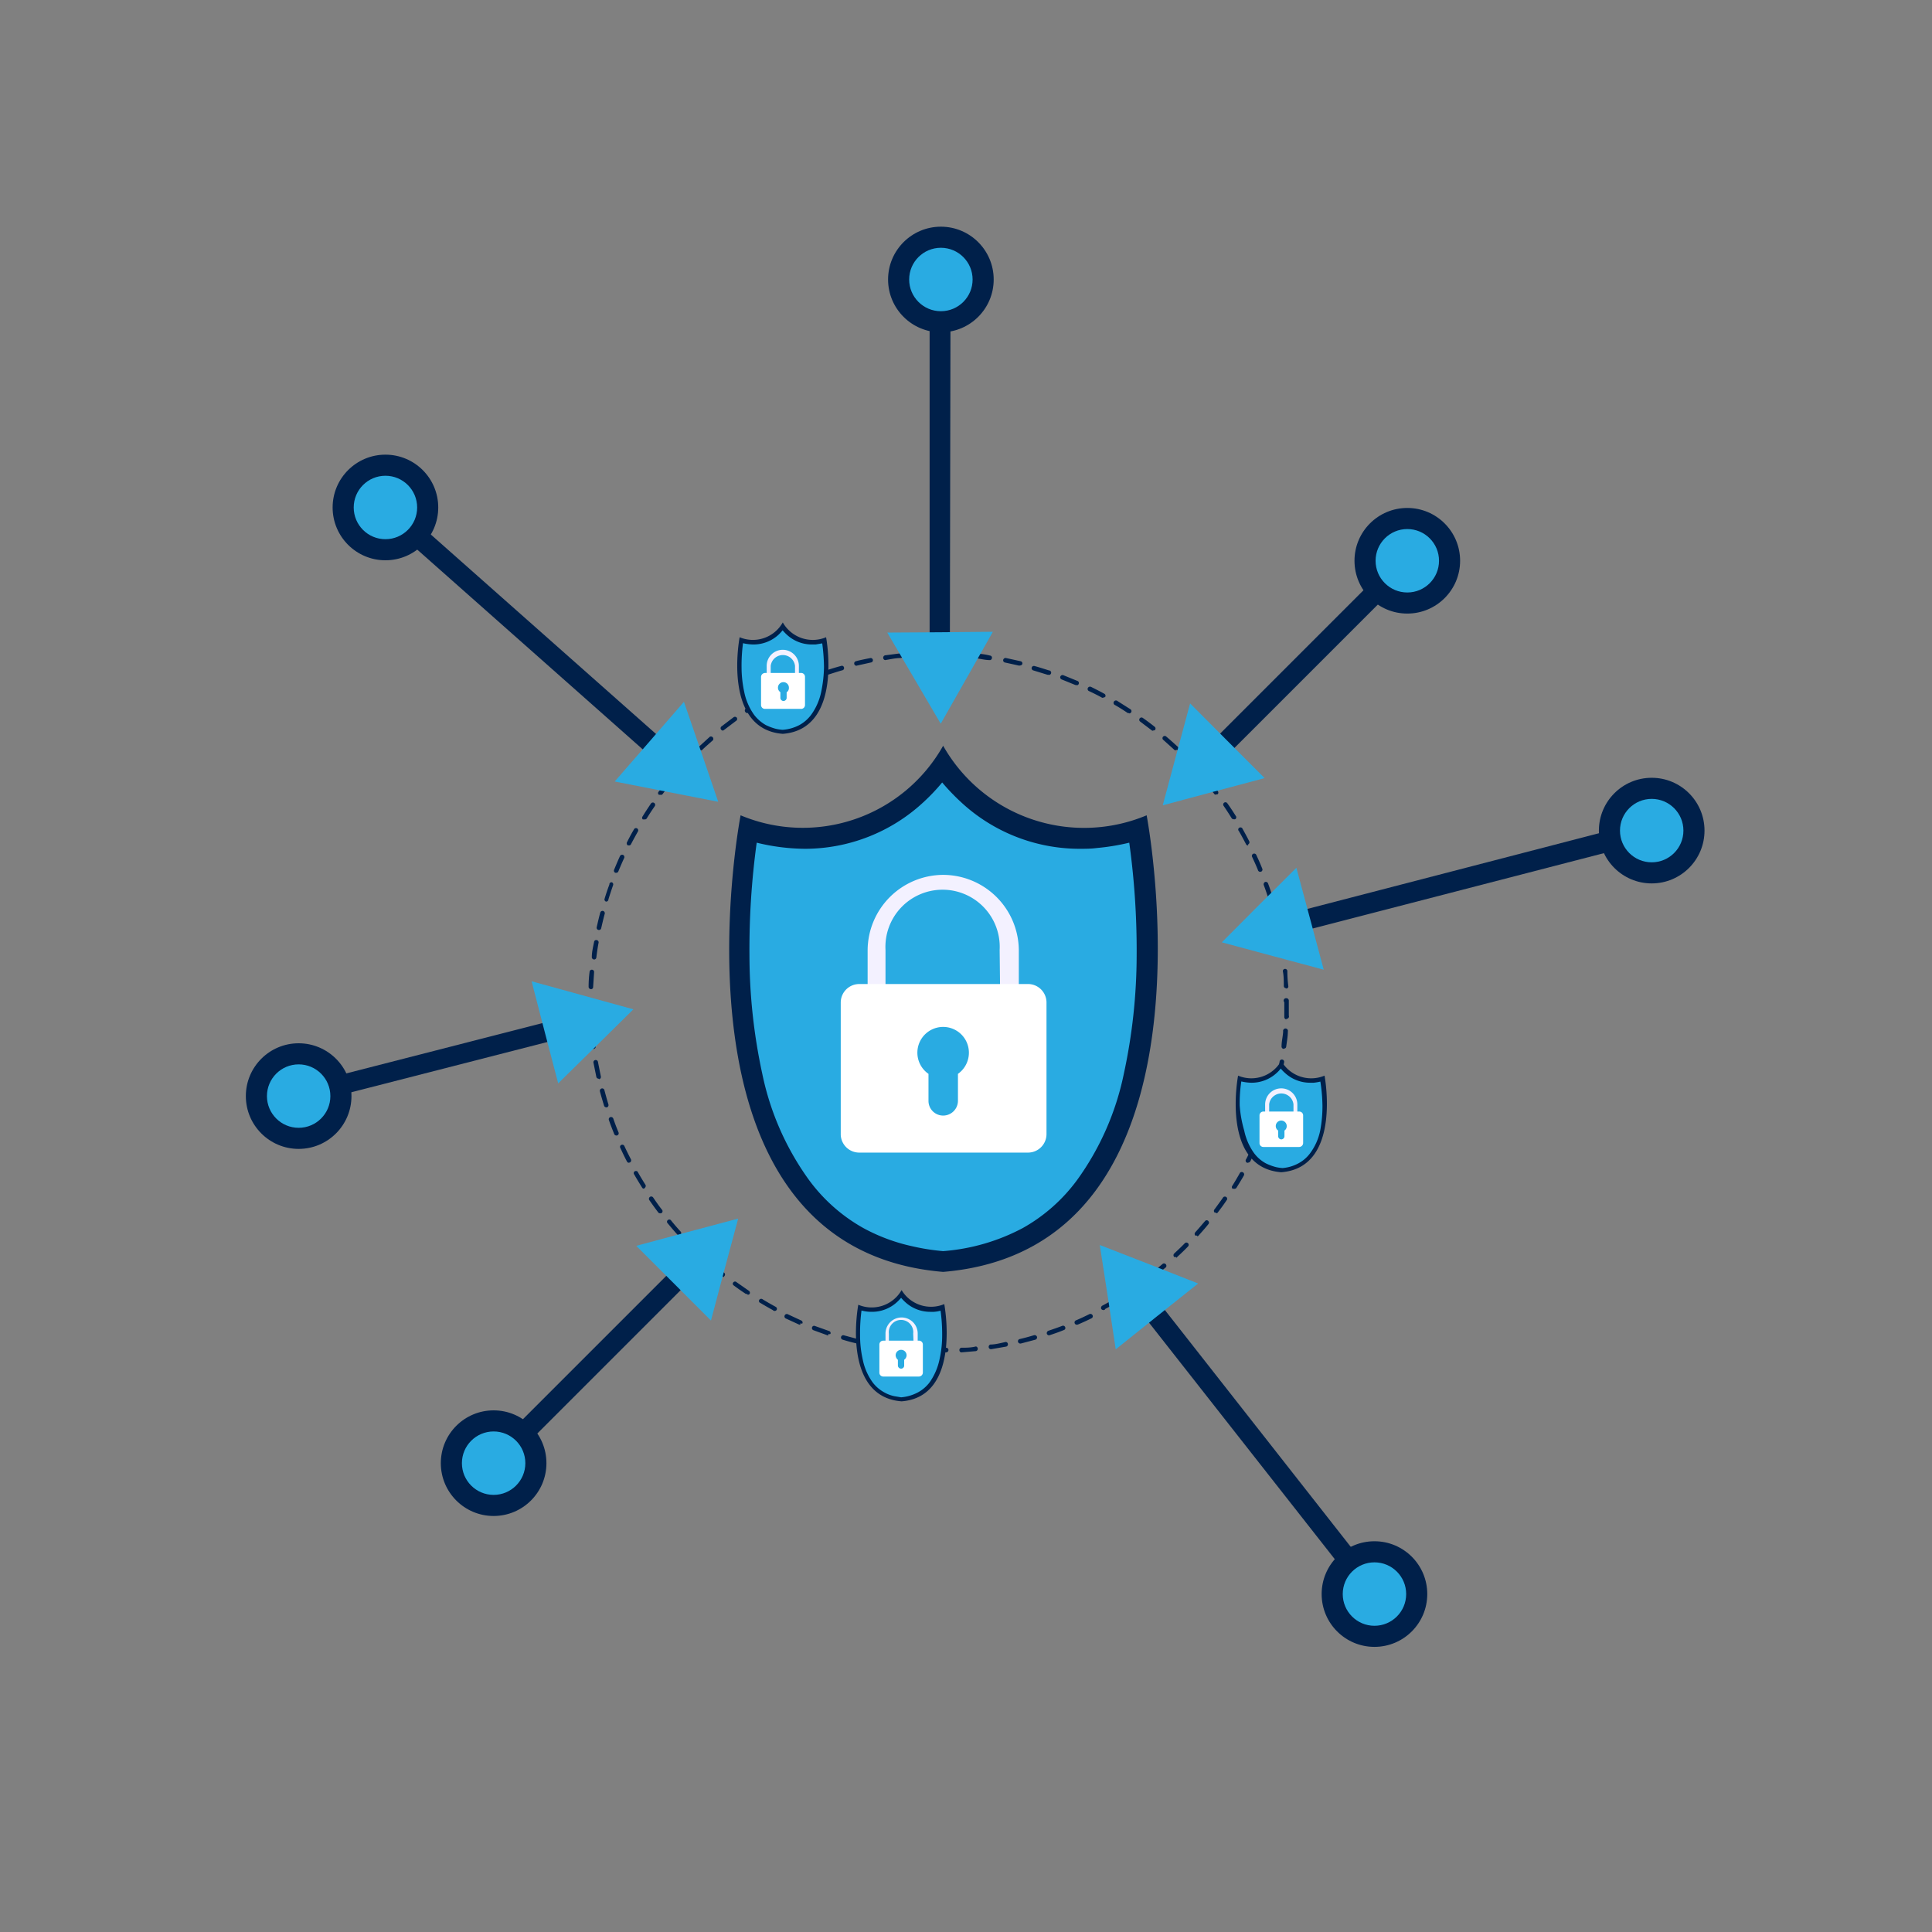 <svg xmlns="http://www.w3.org/2000/svg" viewBox="0 0 120 120"><rect x="0" y="0" width="120" height="120" fill="#808080" stroke="none"/><defs><style>.cls-1{fill:#00204a;}.cls-2{fill:#29abe2;}.cls-3{fill:#f3f1ff;}.cls-4{fill:#fff;}</style></defs><g id="IPSEC-standard_connection_encryption" data-name="IPSEC-standard connection encryption"><path class="cls-1" d="M58.29,84h-.45a.15.15,0,0,1-.14-.15.14.14,0,0,1,.14-.14h0q.46,0,.93,0a.14.14,0,0,1,.14.14.15.15,0,0,1-.14.15Zm-1.38,0h0L56,83.84a.15.15,0,0,1-.13-.16.14.14,0,0,1,.16-.12l.92.07a.15.15,0,0,1,0,.29Zm2.79,0a.15.15,0,0,1,0-.29c.3,0,.61,0,.92-.08a.15.15,0,0,1,0,.29l-.93.08Zm-4.64-.2h0l-.92-.16a.13.13,0,0,1-.11-.17.14.14,0,0,1,.16-.11l.91.16a.14.14,0,0,1,.12.16A.14.14,0,0,1,55.06,83.72Zm6.49,0a.14.14,0,0,1-.14-.12.15.15,0,0,1,.11-.17c.31,0,.62-.09.91-.15a.13.13,0,0,1,.17.11.14.14,0,0,1-.11.17l-.92.16Zm-8.31-.35h0q-.45-.1-.9-.24a.14.14,0,0,1-.1-.17.14.14,0,0,1,.18-.1l.89.24a.14.14,0,0,1,.11.17A.16.16,0,0,1,53.24,83.37Zm10.13,0a.15.15,0,0,1-.14-.11.14.14,0,0,1,.11-.17c.3-.07.6-.15.89-.24a.16.16,0,0,1,.18.1.15.15,0,0,1-.1.18l-.91.24Zm-11.92-.51H51.4l-.88-.32a.14.14,0,0,1-.08-.18.13.13,0,0,1,.18-.08l.87.31a.13.13,0,0,1,.09.18A.13.13,0,0,1,51.45,82.85Zm13.71,0a.15.15,0,0,1-.14-.1.16.16,0,0,1,.09-.18c.29-.1.59-.2.87-.31a.14.14,0,0,1,.18.08.13.13,0,0,1-.08.18c-.29.12-.58.22-.88.32Zm-15.45-.66h-.06l-.85-.39a.14.14,0,0,1-.06-.19.14.14,0,0,1,.19-.07l.84.39a.14.14,0,0,1,.07.18A.14.14,0,0,1,49.71,82.19Zm17.18,0a.14.14,0,0,1-.06-.27q.42-.18.84-.39a.15.15,0,0,1,.19.07.14.14,0,0,1-.06.19c-.28.14-.57.27-.85.39ZM48,81.37H48c-.28-.15-.55-.31-.82-.47a.13.13,0,0,1,0-.19.15.15,0,0,1,.2,0c.26.16.53.31.8.46a.14.14,0,0,1,.06.19A.15.15,0,0,1,48,81.37Zm20.53,0a.17.17,0,0,1-.13-.07.16.16,0,0,1,.06-.2c.27-.14.54-.3.8-.45a.15.15,0,0,1,.2,0,.14.14,0,0,1,0,.19c-.27.16-.54.32-.81.46A.11.11,0,0,1,68.56,81.37Zm-22.12-1-.08,0c-.26-.17-.52-.35-.77-.54a.12.12,0,0,1,0-.19.13.13,0,0,1,.19,0l.76.53a.15.15,0,0,1,.05.2A.16.16,0,0,1,46.44,80.42Zm23.71,0a.14.14,0,0,1-.08-.26c.26-.17.52-.35.76-.53a.14.14,0,0,1,.2,0,.13.13,0,0,1,0,.19c-.25.19-.51.36-.77.54Zm1.51-1.09a.16.16,0,0,1-.11,0,.14.14,0,0,1,0-.2l.71-.59a.15.15,0,0,1,.19.22l-.72.59A.16.16,0,0,1,71.66,79.33Zm-26.73,0a.16.16,0,0,1-.09,0c-.24-.19-.49-.39-.72-.59a.14.14,0,0,1,.18-.22c.23.2.47.4.72.59a.14.14,0,0,1,0,.2A.16.16,0,0,1,44.93,79.33Zm28.14-1.21a.15.15,0,0,1-.11,0,.15.15,0,0,1,0-.21c.22-.21.45-.42.66-.64a.14.14,0,0,1,.2.2c-.21.22-.44.44-.67.65A.11.11,0,0,1,73.07,78.12Zm-29.55,0a.13.13,0,0,1-.1,0c-.23-.21-.45-.43-.67-.65a.15.15,0,0,1,0-.2.13.13,0,0,1,.2,0l.66.64a.14.14,0,0,1,0,.2A.14.14,0,0,1,43.52,78.12Zm30.85-1.33a.17.17,0,0,1-.1,0,.15.15,0,0,1,0-.2c.21-.23.41-.47.61-.7a.13.13,0,0,1,.2,0,.14.14,0,0,1,0,.2c-.19.24-.4.47-.61.71A.12.12,0,0,1,74.37,76.79Zm-32.15,0a.13.13,0,0,1-.11-.05c-.21-.23-.41-.47-.61-.71a.13.13,0,0,1,0-.19.14.14,0,0,1,.2,0c.19.24.4.48.6.7a.14.14,0,0,1,0,.2A.12.12,0,0,1,42.22,76.79Zm33.33-1.43a.11.11,0,0,1-.08,0,.14.14,0,0,1,0-.2c.18-.25.37-.5.54-.75a.15.15,0,0,1,.2,0,.14.14,0,0,1,0,.2c-.17.26-.36.51-.55.76A.13.13,0,0,1,75.55,75.36ZM41,75.36a.14.14,0,0,1-.12-.06c-.19-.25-.37-.5-.55-.76a.14.14,0,0,1,.24-.16c.17.25.35.51.54.75a.14.14,0,0,1,0,.2A.13.13,0,0,1,41,75.36ZM40,73.83a.13.13,0,0,1-.12-.07c-.16-.26-.33-.53-.48-.8a.14.14,0,0,1,0-.19.15.15,0,0,1,.2,0c.15.27.31.53.47.79a.15.15,0,0,1,0,.2Zm36.63,0a.13.13,0,0,1-.08,0,.14.14,0,0,1,0-.19c.16-.26.32-.53.47-.8a.15.15,0,0,1,.25.15c-.15.27-.32.54-.48.8A.17.17,0,0,1,76.61,73.83ZM39.06,72.22a.13.13,0,0,1-.12-.08c-.15-.28-.28-.56-.41-.84a.13.13,0,0,1,.07-.19.14.14,0,0,1,.18.07c.13.28.27.56.41.83a.15.15,0,0,1-.06.19Zm38.47,0-.07,0A.14.14,0,0,1,77.4,72c.14-.27.28-.55.41-.83A.14.14,0,0,1,78,71.1a.15.15,0,0,1,.07.19c-.14.28-.27.57-.41.84A.16.16,0,0,1,77.53,72.21ZM38.29,70.53a.15.15,0,0,1-.14-.09c-.11-.28-.23-.58-.33-.87a.14.14,0,0,1,.08-.18.15.15,0,0,1,.19.08q.15.44.33.87a.14.14,0,0,1-.08.18Zm40,0h-.06a.15.15,0,0,1-.07-.19l.33-.86a.13.13,0,0,1,.18-.09.14.14,0,0,1,.08.18c-.1.29-.21.59-.33.88A.15.15,0,0,1,78.31,70.52ZM37.66,68.78a.15.15,0,0,1-.14-.1c-.09-.3-.18-.6-.26-.9a.15.15,0,0,1,.1-.17.14.14,0,0,1,.18.1c.08.3.16.59.25.89a.15.15,0,0,1-.09.18Zm41.28,0h0a.16.16,0,0,1-.09-.18c.09-.3.18-.59.25-.89a.14.14,0,0,1,.18-.1.15.15,0,0,1,.1.17c-.08.3-.17.6-.26.9A.14.14,0,0,1,78.94,68.76ZM37.18,67a.15.15,0,0,1-.14-.11L36.86,66a.14.14,0,0,1,.12-.16.14.14,0,0,1,.16.12l.18.9a.14.14,0,0,1-.11.17Zm42.23,0h0a.14.14,0,0,1-.11-.17q.11-.45.18-.9a.14.14,0,0,1,.16-.12.14.14,0,0,1,.12.16l-.18.92A.14.14,0,0,1,79.41,67ZM36.86,65.15a.14.14,0,0,1-.14-.12c0-.31-.07-.62-.1-.93a.14.14,0,0,1,.13-.15.15.15,0,0,1,.16.12c0,.31.06.62.09.92a.14.14,0,0,1-.12.16Zm42.87,0h0a.15.15,0,0,1-.13-.16c0-.3.08-.61.1-.92a.15.15,0,1,1,.29,0c0,.31-.06.62-.1.93A.14.14,0,0,1,79.73,65.13Zm-43-1.83a.15.15,0,0,1-.14-.13c0-.31,0-.63,0-.94a.14.14,0,0,1,.14-.14h0a.15.15,0,0,1,.15.14c0,.31,0,.62,0,.92a.15.15,0,0,1-.14.15Zm43.18,0h0a.15.15,0,0,1-.14-.15c0-.3,0-.61,0-.92v0A.15.15,0,0,1,79.9,62a.15.15,0,0,1,.15.15v0c0,.31,0,.63,0,.93A.15.15,0,0,1,79.88,63.28ZM36.7,61.44h0a.15.15,0,0,1-.14-.15q0-.47.06-.93a.14.14,0,0,1,.15-.13.14.14,0,0,1,.13.15l-.06.93A.13.13,0,0,1,36.7,61.44Zm43.18-.06a.14.14,0,0,1-.14-.14c0-.3,0-.61-.06-.92a.14.14,0,1,1,.28,0q0,.47.06.93a.13.13,0,0,1-.13.15Zm-43-1.79h0a.14.14,0,0,1-.12-.16c0-.31.08-.62.14-.93a.13.13,0,0,1,.16-.11.14.14,0,0,1,.12.16c-.06.3-.1.61-.14.92A.14.14,0,0,1,36.86,59.59Zm42.86-.06a.14.14,0,0,1-.14-.13c0-.3-.09-.61-.14-.91a.14.14,0,0,1,.12-.16.13.13,0,0,1,.16.11c0,.31.1.62.14.93a.14.14,0,0,1-.12.16ZM37.17,57.76h0a.14.14,0,0,1-.11-.16c.07-.31.14-.61.22-.91a.15.15,0,0,1,.18-.11.15.15,0,0,1,.1.18c-.08.29-.15.6-.22.9A.14.14,0,0,1,37.17,57.76ZM79.4,57.7a.16.16,0,0,1-.14-.12c-.06-.3-.14-.6-.22-.89a.15.15,0,0,1,.11-.18.15.15,0,0,1,.17.1c.08.3.15.61.22.91a.13.13,0,0,1-.11.17ZM37.64,56h0a.14.14,0,0,1-.09-.17c.09-.3.19-.6.3-.89A.13.13,0,0,1,38,54.8a.14.14,0,0,1,.08.18c-.1.29-.2.59-.29.88A.14.14,0,0,1,37.64,56Zm41.28-.06a.14.14,0,0,1-.13-.1c-.09-.29-.19-.59-.3-.88a.16.16,0,0,1,.09-.18.15.15,0,0,1,.18.09c.11.29.21.59.3.89a.14.14,0,0,1-.09.17ZM38.27,54.21l-.05,0a.14.14,0,0,1-.08-.18c.12-.29.24-.58.37-.86a.15.15,0,0,1,.19-.07.15.15,0,0,1,.07.19c-.13.28-.25.56-.37.85A.14.14,0,0,1,38.27,54.21Zm40-.06a.14.14,0,0,1-.13-.09c-.11-.28-.24-.56-.37-.84a.14.14,0,0,1,.26-.12c.13.28.26.57.37.85a.14.14,0,0,1-.07.19ZM39.05,52.51H39a.15.15,0,0,1-.06-.19c.14-.28.29-.56.45-.83a.14.14,0,0,1,.24.14c-.15.27-.3.54-.44.81A.13.13,0,0,1,39.05,52.51Zm38.47,0a.13.13,0,0,1-.13-.08c-.14-.27-.29-.55-.44-.81a.13.13,0,0,1,0-.19.15.15,0,0,1,.2,0c.15.27.3.54.44.82a.14.14,0,0,1-.06.19ZM40,50.89a.12.12,0,0,1-.08,0,.14.14,0,0,1,0-.19c.16-.27.34-.53.51-.79a.14.14,0,0,1,.24.16q-.27.39-.51.78A.16.16,0,0,1,40,50.89Zm36.63,0a.17.17,0,0,1-.13-.07c-.16-.26-.33-.52-.5-.77a.14.14,0,1,1,.23-.16c.18.25.35.51.52.78a.14.14,0,0,1,0,.19A.11.11,0,0,1,76.6,50.86ZM41,49.36a.11.11,0,0,1-.08,0,.13.13,0,0,1,0-.2c.19-.24.38-.49.58-.73a.14.14,0,0,1,.22.18q-.3.36-.57.72A.14.14,0,0,1,41,49.36Zm34.52,0a.13.13,0,0,1-.11-.06c-.19-.24-.38-.49-.58-.72a.14.14,0,0,1,.22-.18c.2.24.4.48.58.73a.14.14,0,0,1,0,.2A.11.11,0,0,1,75.54,49.33ZM42.2,47.92l-.09,0a.14.14,0,0,1,0-.2l.64-.69a.15.15,0,0,1,.2,0,.13.13,0,0,1,0,.2c-.21.22-.43.45-.63.68A.15.15,0,0,1,42.2,47.92Zm32.16,0a.15.15,0,0,1-.11,0l-.63-.68a.13.13,0,0,1,0-.2.14.14,0,0,1,.2,0c.22.22.43.45.64.68a.14.14,0,0,1,0,.2A.16.16,0,0,1,74.36,47.89ZM43.5,46.59a.14.14,0,0,1-.1,0,.14.14,0,0,1,0-.2l.69-.63a.15.15,0,0,1,.19.22c-.23.2-.47.41-.69.62A.17.17,0,0,1,43.5,46.59Zm29.55,0a.11.11,0,0,1-.09,0l-.69-.62a.14.14,0,1,1,.18-.21c.24.2.47.41.7.62a.14.14,0,0,1,0,.2A.16.16,0,0,1,73.05,46.57ZM44.91,45.38a.16.16,0,0,1-.11-.05.14.14,0,0,1,0-.2l.75-.57a.15.15,0,0,1,.2,0,.14.14,0,0,1,0,.19l-.74.56Zm26.73,0a.11.11,0,0,1-.08,0l-.74-.56a.14.14,0,1,1,.16-.23c.26.18.51.37.75.56a.14.14,0,0,1,0,.2A.11.11,0,0,1,71.64,45.36ZM46.42,44.29a.14.14,0,0,1-.12-.06.15.15,0,0,1,0-.2l.79-.49a.14.14,0,1,1,.15.24c-.27.16-.53.32-.78.49A.13.13,0,0,1,46.42,44.29Zm23.71,0-.08,0c-.25-.17-.52-.34-.78-.49a.15.15,0,1,1,.15-.25l.79.5a.14.14,0,0,1-.08.26ZM48,43.34a.17.17,0,0,1-.13-.07.16.16,0,0,1,.06-.2c.27-.14.55-.29.83-.42a.14.14,0,0,1,.13.25l-.82.42Zm20.52,0-.06,0c-.27-.15-.55-.29-.83-.42a.14.14,0,0,1-.06-.19.15.15,0,0,1,.19-.07c.28.14.56.28.83.43a.14.14,0,0,1,.06.19A.16.16,0,0,1,68.53,43.32Zm-18.85-.79a.13.13,0,0,1-.13-.09.15.15,0,0,1,.07-.19l.86-.35a.15.15,0,0,1,.11.27c-.29.11-.58.22-.86.35Zm17.18,0H66.8l-.86-.35a.14.14,0,0,1-.08-.18.15.15,0,0,1,.19-.08l.86.35a.14.14,0,0,1,0,.27Zm-15.45-.64a.14.14,0,0,1-.13-.1.14.14,0,0,1,.08-.18q.45-.15.9-.27a.13.13,0,0,1,.17.09.14.14,0,0,1-.09.18c-.3.08-.59.18-.88.27Zm13.71,0h-.05l-.88-.27a.14.14,0,0,1-.1-.17.14.14,0,0,1,.18-.1c.3.08.6.18.89.27a.14.14,0,0,1,0,.28ZM53.2,41.35a.14.14,0,0,1-.14-.11.14.14,0,0,1,.1-.17c.3-.08.61-.14.92-.2a.14.14,0,0,1,.05.27l-.9.2Zm10.13,0h0l-.91-.2a.14.14,0,0,1-.11-.16.15.15,0,0,1,.17-.12l.91.2a.14.14,0,0,1,.11.17A.15.15,0,0,1,63.33,41.33ZM55,41a.14.14,0,0,1-.14-.12A.15.15,0,0,1,55,40.7l.93-.12a.14.14,0,0,1,.15.13.14.14,0,0,1-.12.16c-.31,0-.62.07-.92.12Zm6.48,0h0c-.3,0-.61-.09-.91-.12a.14.14,0,1,1,0-.28q.46,0,.93.12a.13.13,0,0,1,.11.16A.14.14,0,0,1,61.5,41Zm-4.63-.19a.14.14,0,0,1-.14-.14.14.14,0,0,1,.13-.15l.93,0a.15.15,0,0,1,.15.14.15.15,0,0,1-.14.15c-.31,0-.62,0-.92,0Zm2.79,0h0q-.46,0-.93,0a.16.16,0,0,1-.14-.15.15.15,0,0,1,.15-.14h0l.93,0a.15.15,0,0,1,.14.15A.14.14,0,0,1,59.66,40.78Z"/><path class="cls-1" d="M71.22,50.64a10.06,10.06,0,0,1-12.64-4.32A10,10,0,0,1,46,50.64S40.8,77.51,58.58,79C76.37,77.51,71.22,50.64,71.22,50.64Z"/><path class="cls-2" d="M70.6,59.34a35,35,0,0,1-.8,7.37,17.14,17.14,0,0,1-2.89,6.57,10.63,10.63,0,0,1-3.39,3,12.56,12.56,0,0,1-4.94,1.43,13.67,13.67,0,0,1-1.95-.31,11.41,11.41,0,0,1-3-1.12,10.63,10.63,0,0,1-3.39-3,17.14,17.14,0,0,1-2.89-6.57,35,35,0,0,1-.8-7.37,48.72,48.72,0,0,1,.45-7,12.91,12.91,0,0,0,3,.38,10.82,10.82,0,0,0,7.34-2.88,12.08,12.08,0,0,0,1.18-1.24,13.46,13.46,0,0,0,1.19,1.24,10.82,10.82,0,0,0,7.34,2.88h0c.36,0,.72,0,1.09-.05a13.7,13.7,0,0,0,2-.33A48.72,48.72,0,0,1,70.6,59.34Z"/><path class="cls-3" d="M58.58,54.34A4.71,4.71,0,0,0,53.89,59v4.69h9.39V59A4.71,4.71,0,0,0,58.58,54.34Zm3.55,8.25H55V59a3.55,3.55,0,1,1,7.09,0Z"/><path class="cls-4" d="M65,62.27v8.17a1.15,1.15,0,0,1-1.15,1.15H53.37a1.15,1.15,0,0,1-1.15-1.11V62.27a1.15,1.15,0,0,1,1.15-1.15H63.8A1.15,1.15,0,0,1,65,62.27Z"/><path class="cls-2" d="M60.18,65.39a1.6,1.6,0,1,0-2.51,1.31v1.68a.91.91,0,0,0,.91.91h0a.92.92,0,0,0,.92-.91V66.7A1.61,1.61,0,0,0,60.18,65.39Z"/><path class="cls-1" d="M82.27,66.81a2.14,2.14,0,0,1-2.69-.92,2.13,2.13,0,0,1-2.68.92s-1.1,5.71,2.68,6C83.36,72.52,82.27,66.81,82.27,66.81Z"/><path class="cls-2" d="M82.14,68.66A8.1,8.1,0,0,1,82,70.22a3.54,3.54,0,0,1-.62,1.4,2.16,2.16,0,0,1-.72.63,2.48,2.48,0,0,1-1,.3,2.7,2.7,0,0,1-.41-.06,3.25,3.25,0,0,1-.64-.24,2.26,2.26,0,0,1-.72-.63,3.69,3.69,0,0,1-.61-1.4A7.38,7.38,0,0,1,77,68.66a9.11,9.11,0,0,1,.1-1.49,2.87,2.87,0,0,0,.64.08,2.29,2.29,0,0,0,1.56-.61,2.05,2.05,0,0,0,.25-.27,2.17,2.17,0,0,0,.26.27,2.29,2.29,0,0,0,1.56.61h.23a3.2,3.2,0,0,0,.41-.07A10.4,10.4,0,0,1,82.14,68.66Z"/><path class="cls-3" d="M79.58,67.6a1,1,0,0,0-1,1v1h2v-1A1,1,0,0,0,79.58,67.6Zm.76,1.75H78.83v-.76a.76.76,0,0,1,1.51,0Z"/><path class="cls-4" d="M80.94,69.28V71a.25.25,0,0,1-.25.24H78.48a.24.24,0,0,1-.25-.23h0V69.28a.24.24,0,0,1,.25-.24h2.21A.24.24,0,0,1,80.94,69.28Z"/><path class="cls-2" d="M79.92,69.94a.34.34,0,0,0-.34-.34.34.34,0,0,0-.34.34.33.33,0,0,0,.15.28v.36a.2.2,0,0,0,.19.19h0a.2.2,0,0,0,.2-.19v-.36A.32.32,0,0,0,79.92,69.94Z"/><path class="cls-1" d="M51.31,39.58a2.14,2.14,0,0,1-2.69-.92,2.13,2.13,0,0,1-2.68.92s-1.1,5.71,2.68,6C52.4,45.29,51.31,39.58,51.31,39.58Z"/><path class="cls-2" d="M51.18,41.43A8.1,8.1,0,0,1,51,43a3.69,3.69,0,0,1-.62,1.4,2.28,2.28,0,0,1-.72.63,2.63,2.63,0,0,1-1.05.3,2.7,2.7,0,0,1-.41-.06,3.25,3.25,0,0,1-.64-.24,2.39,2.39,0,0,1-.72-.63,3.69,3.69,0,0,1-.61-1.4,7.38,7.38,0,0,1-.17-1.56,10.58,10.58,0,0,1,.09-1.49,3,3,0,0,0,.65.08,2.29,2.29,0,0,0,1.56-.61,3,3,0,0,0,.25-.27,3.18,3.18,0,0,0,.26.27,2.28,2.28,0,0,0,1.55.61h.24l.41-.07A12,12,0,0,1,51.18,41.43Z"/><path class="cls-3" d="M48.62,40.36a1,1,0,0,0-1,1v1h2v-1A1,1,0,0,0,48.62,40.36Zm.76,1.76H47.87v-.76a.76.76,0,0,1,1.51,0Z"/><path class="cls-4" d="M50,42.05v1.74a.24.24,0,0,1-.24.24H47.51a.24.24,0,0,1-.24-.24h0V42.05a.25.25,0,0,1,.24-.25h2.22A.24.24,0,0,1,50,42.05Z"/><path class="cls-2" d="M49,42.71a.34.34,0,0,0-.34-.34.34.34,0,0,0-.34.34.33.33,0,0,0,.15.28v.36a.2.2,0,0,0,.19.19h0a.2.2,0,0,0,.2-.19V43A.32.32,0,0,0,49,42.71Z"/><path class="cls-1" d="M58.65,81A2.13,2.13,0,0,1,56,80.13a2.14,2.14,0,0,1-2.69.91s-1.09,5.71,2.69,6C59.75,86.75,58.65,81,58.65,81Z"/><path class="cls-2" d="M58.52,82.89a6.87,6.87,0,0,1-.17,1.57,3.83,3.83,0,0,1-.61,1.4,2.25,2.25,0,0,1-.72.62,2.69,2.69,0,0,1-1.05.31l-.42-.07a2.17,2.17,0,0,1-.63-.24,2.25,2.25,0,0,1-.72-.62,3.67,3.67,0,0,1-.61-1.4,6.87,6.87,0,0,1-.17-1.57,10.69,10.69,0,0,1,.09-1.49,2.46,2.46,0,0,0,.65.08,2.29,2.29,0,0,0,1.56-.61,2.94,2.94,0,0,0,.25-.26,2.94,2.94,0,0,0,.25.26,2.29,2.29,0,0,0,1.56.61H58a2,2,0,0,0,.42-.07A10.69,10.69,0,0,1,58.52,82.89Z"/><path class="cls-3" d="M56,81.83a1,1,0,0,0-1,1v1h2v-1A1,1,0,0,0,56,81.83Zm.75,1.75H55.21v-.75a.76.76,0,1,1,1.51,0Z"/><path class="cls-4" d="M57.32,83.51v1.74a.25.25,0,0,1-.24.25H54.86a.24.24,0,0,1-.24-.24h0V83.51a.24.24,0,0,1,.24-.24h2.22A.24.24,0,0,1,57.32,83.51Z"/><path class="cls-2" d="M56.31,84.18a.34.34,0,1,0-.68,0,.38.38,0,0,0,.14.28v.35a.2.2,0,0,0,.2.2h0a.19.19,0,0,0,.19-.2v-.35A.36.36,0,0,0,56.31,84.18Z"/><path class="cls-1" d="M88.05,34.19a.68.68,0,0,1,0,.89L76.66,46.47a.63.63,0,0,1-.89-.89L87.16,34.19A.68.68,0,0,1,88.05,34.19Z"/><circle class="cls-1" cx="87.41" cy="34.83" r="3.28"/><circle class="cls-2" cx="87.41" cy="34.83" r="1.97"/><polygon class="cls-2" points="72.22 50.02 73.07 46.85 73.92 43.69 76.23 46.01 78.55 48.33 75.39 49.17 72.22 50.02"/><path class="cls-1" d="M17.67,68.31a.67.67,0,0,1,.45-.77l15.6-4A.63.63,0,1,1,34,64.72l-15.6,4A.67.67,0,0,1,17.67,68.31Z"/><circle class="cls-1" cx="18.55" cy="68.08" r="3.28"/><circle class="cls-2" cx="18.55" cy="68.08" r="1.97"/><polygon class="cls-2" points="39.34 62.69 37.01 64.99 34.67 67.29 33.84 64.12 33.02 60.95 36.18 61.82 39.34 62.69"/><path class="cls-1" d="M30,91.52a.68.68,0,0,1,0-.89l11.4-11.4a.63.63,0,0,1,.89.89l-11.4,11.4A.68.68,0,0,1,30,91.52Z"/><circle class="cls-1" cx="30.66" cy="90.88" r="3.28"/><circle class="cls-2" cx="30.66" cy="90.88" r="1.97"/><polygon class="cls-2" points="45.85 75.69 45 78.85 44.16 82.02 41.84 79.7 39.52 77.38 42.69 76.53 45.85 75.69"/><path class="cls-1" d="M103,51.46a.68.68,0,0,1-.44.77L81.5,57.68a.63.63,0,0,1-.32-1.22l21-5.45A.68.68,0,0,1,103,51.46Z"/><circle class="cls-1" cx="102.59" cy="51.59" r="3.28"/><circle class="cls-2" cx="102.59" cy="51.59" r="1.97"/><polygon class="cls-2" points="75.89 58.53 78.2 56.21 80.52 53.9 81.37 57.06 82.22 60.23 79.05 59.38 75.89 58.53"/><path class="cls-1" d="M85.66,99.33a.66.66,0,0,1-.88-.1L71.35,82.13a.67.67,0,0,1,.09-.88.69.69,0,0,1,.89.09L85.76,98.45A.66.66,0,0,1,85.66,99.33Z"/><circle class="cls-1" cx="85.37" cy="99.01" r="3.28"/><circle class="cls-2" cx="85.37" cy="99.01" r="1.97"/><polygon class="cls-2" points="68.31 77.33 71.37 78.52 74.42 79.72 71.86 81.76 69.3 83.81 68.81 80.57 68.31 77.33"/><path class="cls-1" d="M23.6,31.25a.7.7,0,0,1,.89-.06L40.77,45.61a.7.7,0,0,1,.06.89.67.67,0,0,1-.89.06L23.66,32.14A.68.68,0,0,1,23.6,31.25Z"/><circle class="cls-1" cx="23.94" cy="31.52" r="3.28"/><circle class="cls-2" cx="23.94" cy="31.52" r="1.97"/><polygon class="cls-2" points="44.61 49.8 41.39 49.17 38.18 48.54 40.33 46.07 42.48 43.59 43.55 46.7 44.61 49.8"/><path class="cls-1" d="M58.41,16.93a.66.66,0,0,1,.63.62L59,39.3a.63.63,0,0,1-1.26,0l0-21.75A.67.67,0,0,1,58.41,16.93Z"/><circle class="cls-1" cx="58.44" cy="17.36" r="3.28"/><circle class="cls-2" cx="58.44" cy="17.36" r="1.97"/><polygon class="cls-2" points="58.43 44.95 56.77 42.12 55.11 39.29 58.39 39.27 61.67 39.24 60.05 42.1 58.43 44.95"/></g></svg>
